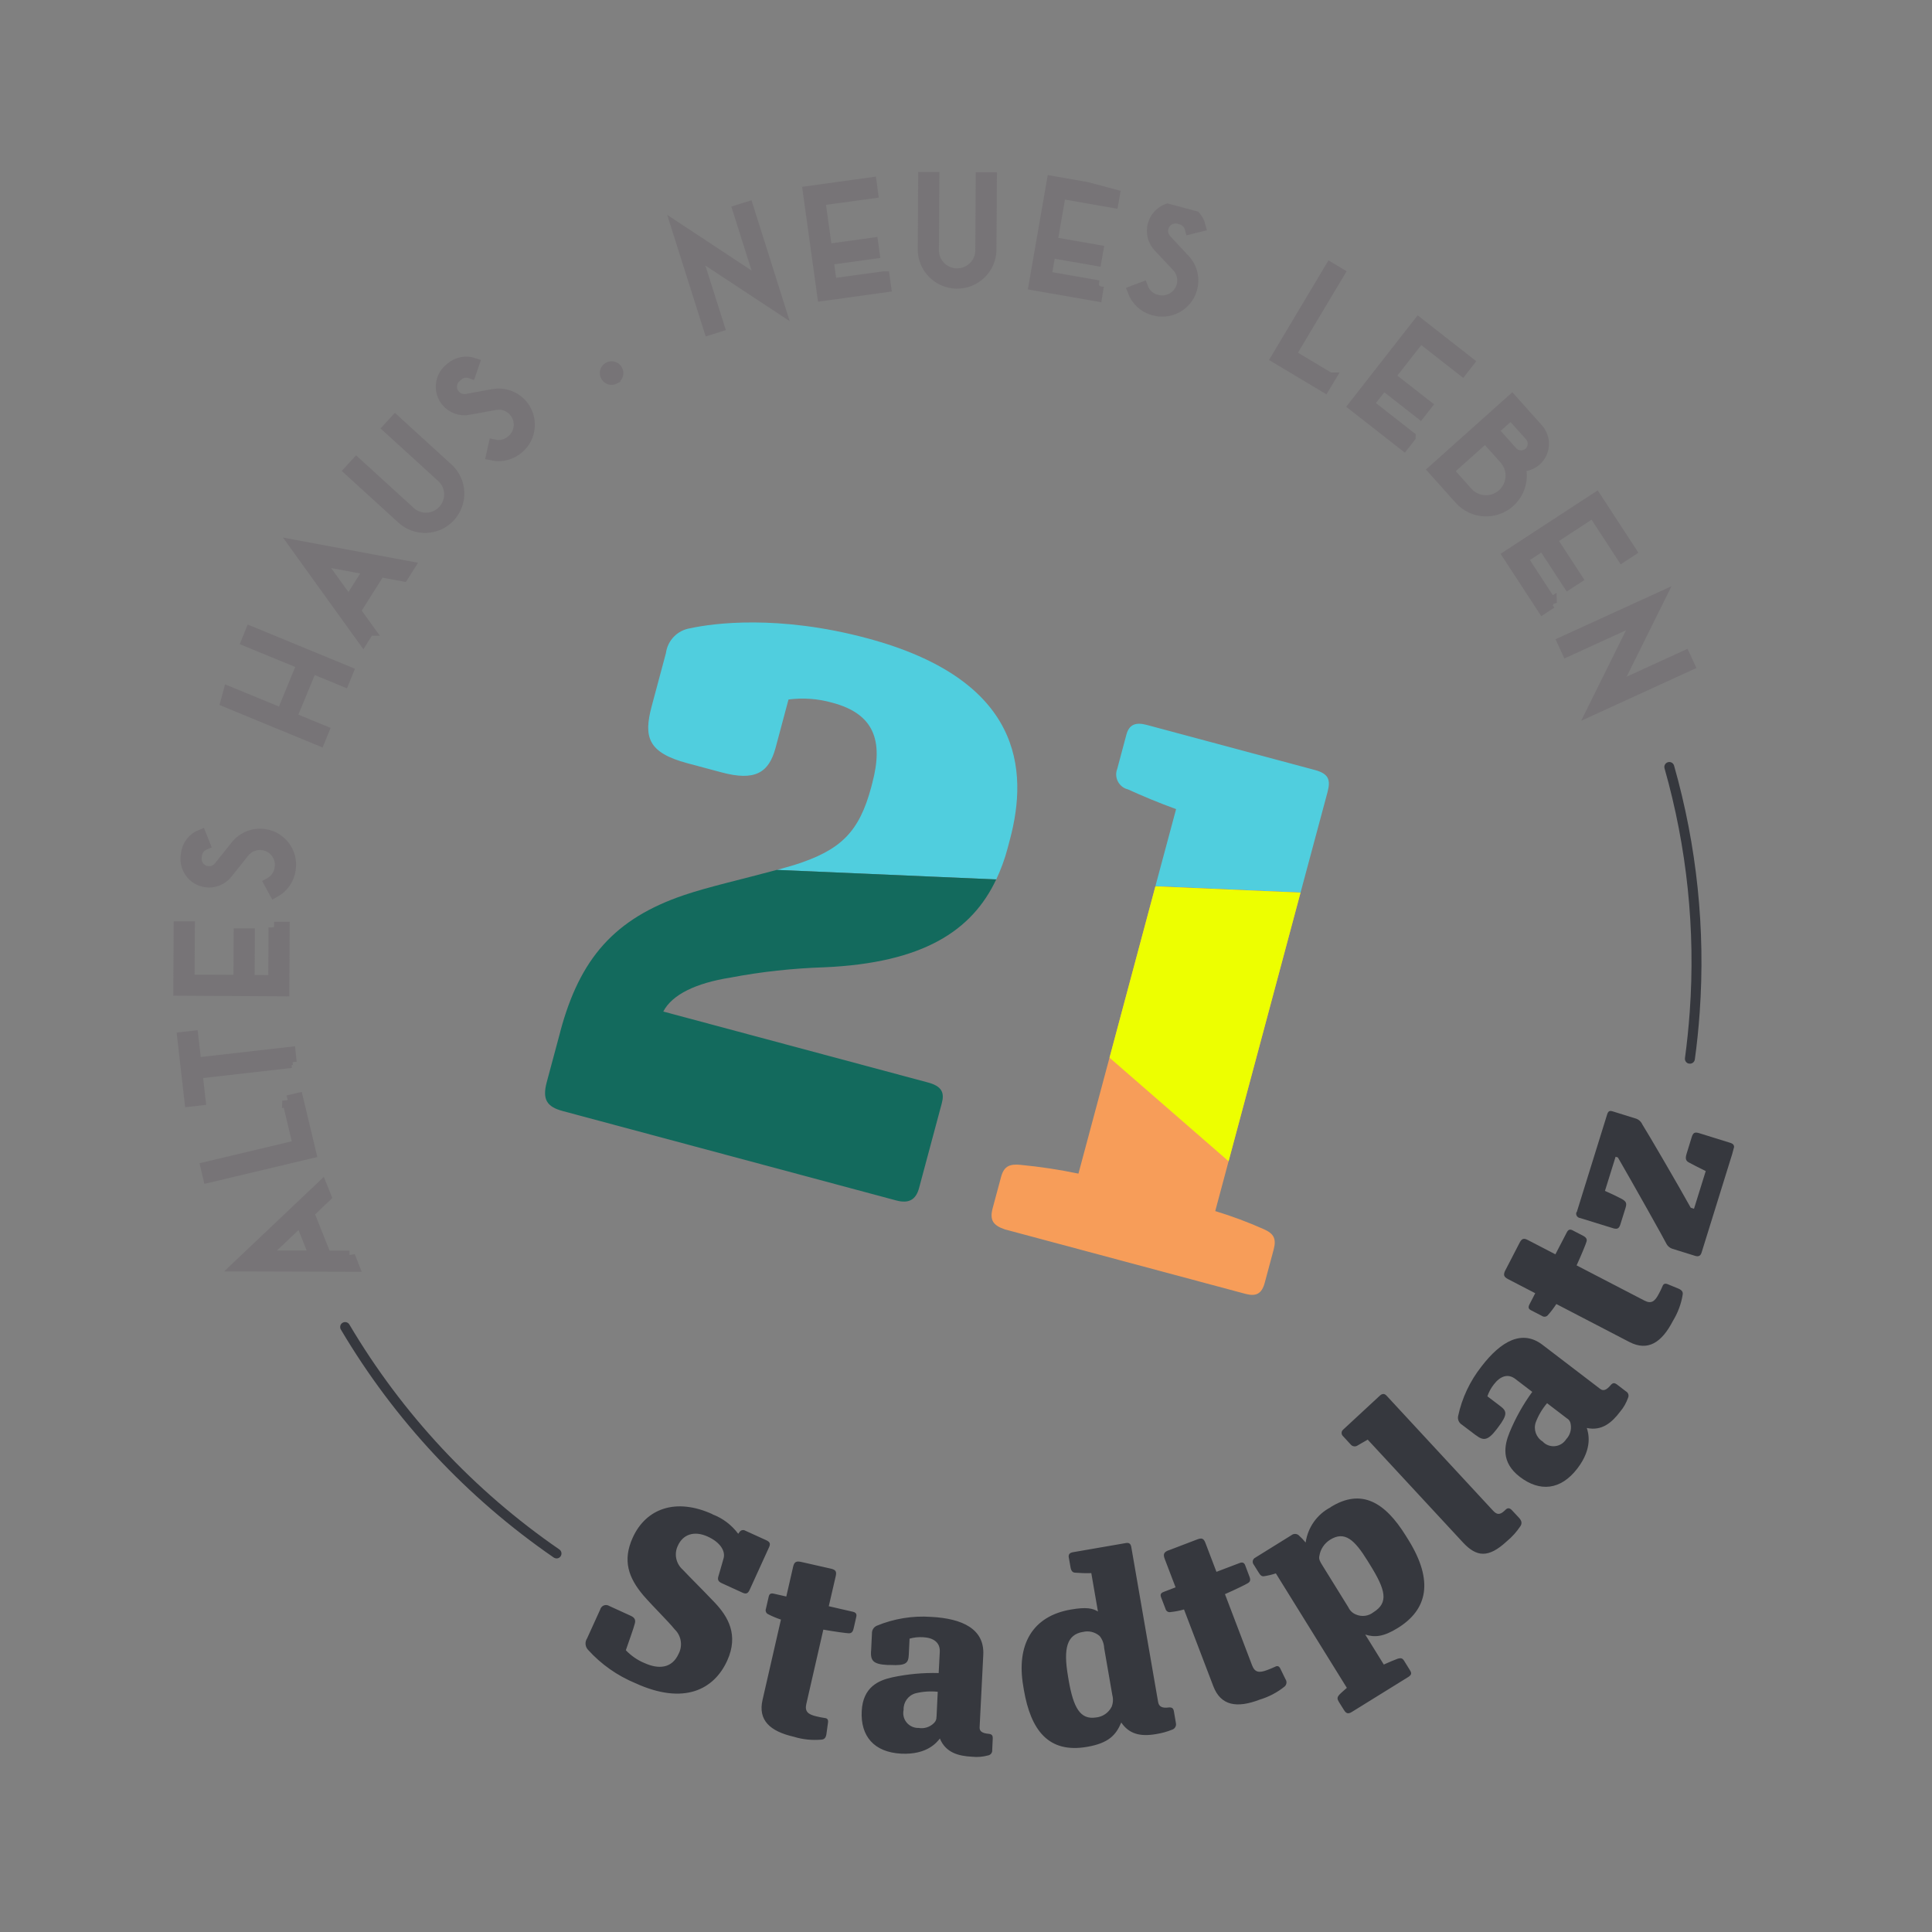 <?xml version="1.0" encoding="UTF-8"?>
<svg xmlns="http://www.w3.org/2000/svg" xmlns:xlink="http://www.w3.org/1999/xlink" id="Ebene_1" viewBox="0 0 226.96 227">
  <rect x="0" y="0" width="226.96" height="227" fill="#808080" stroke="none"/>
  <defs>
    <style>
      .cls-1, .cls-2 {
        fill: none;
      }

      .cls-3 {
        fill: #777477;
      }

      .cls-4 {
        fill: #36383e;
      }

      .cls-2 {
        stroke: #777477;
        stroke-miterlimit: 3.33;
        stroke-width: 1.32px;
      }

      .cls-5 {
        fill: #f79d59;
      }

      .cls-6 {
        clip-path: url(#clippath-1);
      }

      .cls-7 {
        fill: #50cede;
      }

      .cls-8 {
        fill: #136a5d;
      }

      .cls-9 {
        fill: #edff00;
      }

      .cls-10 {
        clip-path: url(#clippath);
      }
    </style>
    <clipPath id="clippath">
      <rect class="cls-1" x="20.8" y="20.85" width="185.36" height="185.3" transform="translate(-25.52 193.74) rotate(-75)"></rect>
    </clipPath>
    <clipPath id="clippath-1">
      <rect class="cls-1" x="20.8" y="20.85" width="185.36" height="185.3" transform="translate(-25.52 193.74) rotate(-75)"></rect>
    </clipPath>
  </defs>
  <g id="Gruppe_7138">
    <g id="Gruppe_7133">
      <g class="cls-10">
        <g id="Gruppe_7124">
          <g id="Gruppe_7121">
            <path id="Pfad_11955" class="cls-7" d="M152.78,104.86l3.17-11.81c.37-1.4.18-2.15-1.5-2.6l-19.73-5.29c-1.3-.35-2.08-.06-2.4,1.15l-1.07,4c-.37.93.09,1.98,1.02,2.35.07.03.15.05.23.07,1.6.73,3.57,1.56,5.66,2.32l-2.43,9.05,17.05.75ZM117.04,103.3c.55-1.18,1-2.4,1.33-3.66l.27-1.02c2.19-8.19,1.44-18.77-16.8-23.65-10.42-2.79-18.08-1.75-20.73-1.17-1.5.22-2.68,1.41-2.88,2.92l-1.67,6.23c-.97,3.63-.47,5.46,4.19,6.71l4,1.07c3.91,1.05,5.56.09,6.36-2.88l1.52-5.68c1.74-.22,3.5-.09,5.18.39,4.84,1.3,6,4.4,4.66,9.43l-.12.47c-1.42,5.3-3.58,7.42-9.03,9.15-.67.2-1.36.39-2.05.58l25.77,1.12Z"></path>
          </g>
          <g id="Gruppe_7122">
            <path id="Pfad_11956" class="cls-8" d="M65.83,121.16l-1.6,5.96c-.55,2.05.02,2.9,1.88,3.4l39.17,10.5c1.49.4,2.32-.08,2.69-1.47l2.67-9.96c.32-1.21.03-1.99-1.64-2.43l-31.08-8.33c1.04-2.02,3.89-3.35,7.85-3.98,3.66-.7,7.37-1.1,11.09-1.22,11.55-.51,17.32-4.27,20.17-10.32l-25.78-1.12c-3.91,1.06-8.07,2-10.86,2.95-8.22,2.78-12.28,7.48-14.57,16.04"></path>
          </g>
          <g id="Gruppe_7123">
            <path id="Pfad_11957" class="cls-5" d="M117.61,138.22l-1,3.72c-.37,1.4.06,2.01,1.43,2.48l28.29,7.58c1.21.32,1.89,0,2.24-1.29l1.05-3.91c.35-1.3,0-1.89-1.15-2.4-1.86-.83-3.77-1.54-5.71-2.13l10.02-37.41-17.05-.74-9.04,33.75c-2.25-.47-4.52-.81-6.81-1.03-1.17-.11-1.92.08-2.27,1.39"></path>
          </g>
        </g>
      </g>
      <g id="Gruppe_7125">
        <path id="Pfad_11959" class="cls-9" d="M144.33,136.41l8.45-31.55-17.05-.74-5.39,20.13,13.99,12.17Z"></path>
      </g>
      <g class="cls-6">
        <g id="Gruppe_7132">
          <g id="Gruppe_7126">
            <path id="Pfad_11960" class="cls-3" d="M41.06,147.58h-2.79s-2.03-5.09-2.03-5.09l2.02-1.92-.47-1.17-9.81,9.3,13.54.04-.46-1.17ZM30.9,147.55l4.42-4.2,1.68,4.21h-6.11ZM33.82,129.32l1.25,5.24-10.84,2.58.27,1.14,11.98-2.85-1.52-6.37-1.14.27ZM34.2,124.8l-.13-1.16-11.07,1.26-.36-3.15-1.16.13.85,7.46,1.16-.13-.36-3.15,11.08-1.26ZM32.21,108.95l-.04,6.26-2.92-.02.03-5.47h-1.17s-.03,5.46-.03,5.46l-5.88-.03.03-6.26h-1.17s-.04,7.42-.04,7.42l12.31.07.04-7.43h-1.17ZM32.92,102c-.11.75-.57,1.4-1.23,1.76l.56,1.03c.99-.54,1.66-1.5,1.83-2.62v-.04c.31-1.96-1.04-3.79-3-4.08-1.27-.19-2.54.31-3.34,1.31l-1.98,2.48c-.53.66-1.49.77-2.16.24-.43-.34-.64-.88-.56-1.42l.04-.27c.08-.54.44-.99.94-1.2l-.43-1.08c-.89.36-1.52,1.16-1.66,2.11l-.04.27c-.22,1.47.79,2.85,2.26,3.08.96.15,1.92-.23,2.52-.99l1.98-2.48c.84-1.04,2.36-1.21,3.4-.38.67.54,1.01,1.4.88,2.25v.04ZM36.62,78.44l3.78,1.56.44-1.08-11.38-4.69-.44,1.08,6.52,2.68-2.41,5.87-6.52-2.68-.45,1.08,11.38,4.69.44-1.08-3.79-1.56,2.42-5.86ZM43.33,74.02l-1.63-2.26,2.92-4.63,2.74.51.67-1.06-13.29-2.48,7.91,10.99.67-1.07ZM37.4,65.78l5.99,1.12-2.42,3.83-3.57-4.95ZM51.81,55.92c1.2.98,1.37,2.74.39,3.94-.98,1.2-2.74,1.37-3.94.39-.08-.06-.15-.13-.22-.2l-6.17-5.63-.79.86,6.17,5.63c1.62,1.48,4.13,1.36,5.6-.25,1.48-1.62,1.36-4.13-.25-5.6l-6.17-5.63-.79.86,6.16,5.62ZM60.12,51.77c-.58.49-1.35.69-2.09.52l-.25,1.14c1.1.25,2.24-.04,3.1-.77l.03-.03c1.51-1.28,1.69-3.55.41-5.06-.83-.97-2.11-1.43-3.37-1.21l-3.12.57c-.83.15-1.63-.4-1.78-1.23-.1-.54.1-1.09.52-1.44l.21-.18c.41-.35.98-.46,1.5-.28l.38-1.1c-.9-.31-1.91-.12-2.64.49l-.21.18c-1.14.96-1.28,2.67-.32,3.8.63.74,1.6,1.09,2.55.91l3.12-.57c1.31-.24,2.57.63,2.81,1.95.16.85-.16,1.72-.81,2.28l-.03.03ZM72.21,44.45c.35-.2.46-.64.26-.99s-.64-.46-.99-.26c-.35.2-.46.64-.26.99.2.35.64.46.99.27h0M81.67,29.62l9.91,6.53-3.73-11.8-1.11.35,2.74,8.65-9.91-6.53,3.76,11.88,1.11-.35-2.77-8.73ZM103.85,32.53l-6.19.85-.4-2.89,5.41-.75-.16-1.16-5.41.75-.81-5.83,6.2-.85-.16-1.16-7.36,1.02,1.69,12.19,7.36-1.02-.16-1.15ZM115.23,29.25c.08,1.54-1.11,2.86-2.66,2.93-1.54.08-2.86-1.11-2.93-2.66,0-.1,0-.21,0-.31l.05-8.35h-1.17s-.05,8.34-.05,8.34c-.05,2.19,1.69,4,3.88,4.05,2.19.05,4-1.69,4.05-3.88,0-.04,0-.08,0-.13l.05-8.35h-1.17s-.05,8.34-.05,8.34ZM129.03,33.59l-6.17-1.08.5-2.88,5.39.94.2-1.15-5.39-.94,1.01-5.8,6.17,1.08.2-1.15-7.32-1.28-2.11,12.13,7.32,1.28.19-1.15ZM135.78,35.26c-.73-.22-1.31-.76-1.57-1.47l-1.09.41c.39,1.05,1.25,1.86,2.33,2.18h.04c1.9.58,3.9-.49,4.47-2.39.37-1.23.06-2.56-.82-3.49l-2.16-2.32c-.58-.62-.55-1.59.07-2.17.4-.37.97-.51,1.49-.35l.26.08c.52.16.92.58,1.05,1.11l1.13-.28c-.23-.93-.93-1.67-1.84-1.95l-.26-.08c-1.43-.44-2.94.36-3.37,1.79-.29.93-.05,1.94.62,2.65l2.17,2.31c.91.97.87,2.51-.11,3.42-.63.59-1.53.8-2.36.55h-.04ZM156.19,44.42l-4.62-2.76,5.72-9.57-1-.6-6.31,10.57,5.62,3.36.6-1ZM165.64,51.32l-4.93-3.86,1.8-2.3,4.31,3.37.72-.92-4.31-3.37,3.62-4.63,4.93,3.86.72-.92-5.85-4.58-7.58,9.7,5.85,4.58.72-.92ZM177.32,58.96c1.18-1.06,1.66-2.7,1.22-4.23,1.44.09,2.67-1.01,2.76-2.44.04-.69-.2-1.38-.66-1.89l-3.03-3.39-9.17,8.2,3.06,3.42c1.52,1.7,4.13,1.85,5.84.33h0ZM177.5,48.65l2.26,2.52c.53.59.48,1.5-.11,2.03-.59.53-1.5.48-2.03-.11h0l-2.26-2.52,2.14-1.92ZM174.49,51.35l2.28,2.55c1.09,1.22.99,3.09-.23,4.18-1.22,1.09-3.09.99-4.18-.23l-2.28-2.55,4.42-3.95ZM182.23,70.84l-3.42-5.24,2.44-1.6,2.99,4.58.98-.64-2.99-4.58,4.93-3.22,3.42,5.24.98-.64-4.06-6.22-10.31,6.73,4.06,6.22.98-.64ZM192.43,72.67l-5.27,10.63,11.25-5.15-.49-1.06-8.25,3.78,5.27-10.63-11.33,5.18.49,1.06,8.32-3.81Z"></path>
          </g>
          <g id="Gruppe_7127">
            <path id="Pfad_11961" class="cls-2" d="M41.06,147.58h-2.79s-2.03-5.09-2.03-5.09l2.02-1.92-.47-1.17-9.81,9.3,13.54.04-.46-1.17ZM30.9,147.55l4.42-4.2,1.68,4.21h-6.11ZM33.82,129.32l1.25,5.24-10.84,2.58.27,1.14,11.98-2.85-1.52-6.37-1.14.27ZM34.2,124.8l-.13-1.16-11.07,1.26-.36-3.15-1.16.13.85,7.46,1.16-.13-.36-3.15,11.08-1.26ZM32.21,108.95l-.04,6.26-2.92-.02.03-5.47h-1.17s-.03,5.46-.03,5.46l-5.88-.03.03-6.26h-1.17s-.04,7.42-.04,7.42l12.31.07.04-7.43h-1.17ZM32.92,102c-.11.75-.57,1.4-1.23,1.76l.56,1.03c.99-.54,1.66-1.5,1.83-2.62v-.04c.31-1.96-1.04-3.79-3-4.08-1.27-.19-2.54.31-3.34,1.31l-1.98,2.48c-.53.66-1.49.77-2.16.24-.43-.34-.64-.88-.56-1.42l.04-.27c.08-.54.44-.99.94-1.2l-.43-1.08c-.89.36-1.52,1.16-1.66,2.11l-.04.27c-.22,1.47.79,2.85,2.26,3.08.96.15,1.92-.23,2.52-.99l1.98-2.48c.84-1.04,2.36-1.21,3.4-.38.67.54,1.01,1.4.88,2.25v.04ZM36.62,78.44l3.78,1.56.44-1.08-11.38-4.69-.44,1.08,6.52,2.68-2.41,5.87-6.52-2.68-.45,1.08,11.38,4.69.44-1.08-3.79-1.56,2.42-5.86ZM43.33,74.02l-1.63-2.26,2.92-4.63,2.74.51.67-1.06-13.29-2.48,7.91,10.99.67-1.07ZM37.4,65.78l5.99,1.12-2.42,3.83-3.57-4.95ZM51.81,55.92c1.2.98,1.37,2.74.39,3.94-.98,1.2-2.74,1.37-3.94.39-.08-.06-.15-.13-.22-.2l-6.17-5.63-.79.86,6.17,5.63c1.62,1.48,4.13,1.36,5.6-.25,1.48-1.62,1.36-4.13-.25-5.6l-6.17-5.63-.79.86,6.16,5.62ZM60.12,51.77c-.58.49-1.35.69-2.09.52l-.25,1.14c1.1.25,2.24-.04,3.1-.77l.03-.03c1.51-1.28,1.69-3.55.41-5.06-.83-.97-2.11-1.43-3.37-1.21l-3.12.57c-.83.15-1.63-.4-1.78-1.23-.1-.54.1-1.09.52-1.44l.21-.18c.41-.35.98-.46,1.5-.28l.38-1.1c-.9-.31-1.91-.12-2.64.49l-.21.18c-1.14.96-1.28,2.67-.32,3.8.63.74,1.6,1.09,2.55.91l3.12-.57c1.31-.24,2.57.63,2.81,1.95.16.85-.16,1.72-.81,2.28l-.03.03ZM72.21,44.45c.35-.2.46-.64.26-.99s-.64-.46-.99-.26c-.35.2-.46.64-.26.99.2.35.64.46.99.27h0ZM81.67,29.62l9.91,6.53-3.73-11.8-1.11.35,2.74,8.65-9.91-6.53,3.76,11.88,1.11-.35-2.77-8.73ZM103.85,32.53l-6.19.85-.4-2.89,5.41-.75-.16-1.16-5.41.75-.81-5.83,6.2-.85-.16-1.16-7.36,1.02,1.69,12.19,7.36-1.02-.16-1.15ZM115.23,29.25c.08,1.54-1.11,2.86-2.66,2.93-1.54.08-2.86-1.11-2.93-2.66,0-.1,0-.21,0-.31l.05-8.35h-1.17s-.05,8.34-.05,8.34c-.05,2.19,1.69,4,3.88,4.05,2.19.05,4-1.69,4.05-3.88,0-.04,0-.08,0-.13l.05-8.35h-1.17s-.05,8.34-.05,8.34ZM129.03,33.59l-6.17-1.08.5-2.88,5.39.94.2-1.15-5.39-.94,1.01-5.8,6.17,1.08.2-1.15-7.32-1.28-2.11,12.13,7.32,1.28.19-1.15ZM135.78,35.26c-.73-.22-1.31-.76-1.57-1.47l-1.09.41c.39,1.05,1.25,1.86,2.33,2.18h.04c1.9.58,3.9-.49,4.47-2.39.37-1.23.06-2.56-.82-3.49l-2.16-2.32c-.58-.62-.55-1.59.07-2.17.4-.37.97-.51,1.49-.35l.26.08c.52.16.92.58,1.05,1.11l1.13-.28c-.23-.93-.93-1.67-1.84-1.95l-.26-.08c-1.43-.44-2.94.36-3.37,1.79-.29.93-.05,1.94.62,2.65l2.17,2.31c.91.97.87,2.51-.11,3.42-.63.59-1.53.8-2.36.55h-.04ZM156.19,44.42l-4.62-2.76,5.72-9.57-1-.6-6.31,10.57,5.62,3.36.6-1ZM165.64,51.32l-4.93-3.86,1.8-2.3,4.31,3.37.72-.92-4.31-3.37,3.62-4.63,4.93,3.86.72-.92-5.85-4.58-7.58,9.7,5.85,4.58.72-.92ZM177.32,58.96c1.18-1.06,1.66-2.7,1.22-4.23,1.44.09,2.67-1.01,2.76-2.44.04-.69-.2-1.38-.66-1.89l-3.03-3.39-9.17,8.2,3.06,3.42c1.52,1.7,4.13,1.84,5.83.32h0ZM177.5,48.65l2.26,2.52c.53.59.48,1.5-.11,2.03-.59.53-1.5.48-2.03-.11h0l-2.26-2.52,2.14-1.92ZM174.49,51.35l2.28,2.55c1.09,1.22.99,3.09-.23,4.18-1.22,1.09-3.09.99-4.18-.23l-2.28-2.55,4.42-3.95ZM182.23,70.84l-3.42-5.24,2.44-1.6,2.99,4.58.98-.64-2.99-4.58,4.93-3.22,3.42,5.24.98-.64-4.06-6.22-10.31,6.73,4.06,6.22.98-.64ZM192.43,72.67l-5.27,10.63,11.25-5.15-.49-1.06-8.25,3.78,5.27-10.63-11.33,5.18.49,1.06,8.32-3.81Z"></path>
          </g>
          <g id="Gruppe_7128">
            <path id="Pfad_11962" class="cls-4" d="M83.7,177.88c-4.27-1.95-7.8-.7-9.37,2.75-1.23,2.7-.49,4.73,1.25,6.79,1.23,1.41,2.9,3.02,3.68,3.99.78.75.96,1.93.45,2.89-.78,1.71-2.36,1.81-3.99,1.07-.83-.34-1.58-.86-2.2-1.51.39-1.15.88-2.46,1.05-3.12.11-.39.04-.69-.46-.92l-2.56-1.17c-.33-.2-.76-.09-.96.24-.03.04-.05.09-.06.14l-1.56,3.43c-.28.42-.24.97.1,1.34,1.54,1.71,3.45,3.05,5.57,3.93,5.74,2.62,9.25.72,10.78-2.63,1.39-3.04.09-5.19-1.42-6.8-1.72-1.81-2.97-3.02-3.79-3.9-.81-.71-1.05-1.88-.57-2.84.6-1.32,1.92-1.77,3.5-1.05,1.49.68,2.08,1.7,1.87,2.52-.24.91-.44,1.5-.63,2.19-.09.33-.02.57.4.76l2.45,1.12c.42.19.64.09.83-.33l2.27-4.98c.21-.45.13-.65-.35-.87l-2.42-1.1c-.22-.14-.52-.08-.67.13l-.17.23c-.77-1.03-1.81-1.83-3.02-2.28M94.13,183.49c-.6-.14-.83,0-.96.57l-.8,3.49-1.45-.33c-.39-.09-.55.03-.62.36l-.32,1.39c-.1.25.01.55.26.66.48.25.99.46,1.5.63l-2.16,9.43c-.55,2.38.86,3.69,3.66,4.33,1.06.33,2.18.44,3.28.34.29-.03.48-.17.56-.63l.19-1.38c.05-.37-.11-.5-.39-.53-.33-.05-.65-.11-.97-.19-.99-.23-1.39-.57-1.19-1.45l2-8.74c1.28.23,2.63.41,2.98.43.32,0,.48-.14.58-.57l.31-1.36c.07-.3-.01-.51-.4-.6l-2.83-.65.82-3.55c.12-.54-.02-.73-.56-.86l-3.49-.79ZM102.32,193.98c-.05,1.08.23,1.53,1.93,1.61h.31c1.94.11,2.15-.25,2.2-1.21l.09-1.88c.52-.15,1.05-.2,1.59-.17,1.23.06,2.01.63,1.96,1.71l-.13,2.5c-1.83-.05-3.65.12-5.44.5-1.6.35-3.46,1.13-3.6,3.97-.15,2.93,1.43,4.83,4.64,5,3.09.15,4.21-1.37,4.54-1.78.69,1.67,2.19,2.06,3.79,2.14.63.07,1.26.01,1.86-.15.32-.05.54-.34.5-.66l.06-1.27c.02-.4-.07-.56-.46-.61-.83-.07-1.1-.33-1.08-.77l.43-8.52c.15-2.99-2.39-4.26-6.15-4.45-2.17-.15-4.35.21-6.36,1.04-.37.16-.59.53-.57.93l-.1,2.07ZM110.01,201.67c.02.27-.08.54-.28.73-.47.48-1.14.7-1.8.59-.97.03-1.79-.72-1.82-1.69,0-.15,0-.3.04-.44-.04-.89.54-1.7,1.4-1.94.85-.21,1.73-.27,2.61-.18l-.14,2.94ZM126.07,182.34c-.4.07-.53.22-.53.53l.22,1.25c.07.4.23.62.55.63.63.05,1.26.07,1.89.05l.78,4.51c-.6-.37-1.35-.55-3.18-.23-4.51.77-6.44,4.12-5.59,9.02l.07.43c.81,4.69,2.86,7.47,7.42,6.68,2.56-.44,3.4-1.4,4.02-2.86.88,1.29,2.14,1.7,4.09,1.36.64-.1,1.27-.27,1.86-.51.35-.1.56-.46.46-.82,0,0,0-.01,0-.02l-.22-1.28c-.06-.37-.19-.53-.59-.5-.86.12-1.18-.14-1.27-.63l-3.15-18.2c-.07-.4-.25-.55-.65-.48l-6.18,1.07ZM127.19,191.72c.7-.19,1.45,0,1.99.47.32.4.51.9.53,1.41l.96,5.54c.12.45.09.93-.08,1.36-.36.71-1.06,1.19-1.85,1.26-1.84.28-2.64-1.14-3.2-4.37l-.08-.49c-.56-3.26-.12-4.87,1.74-5.19M137.3,182.11c-.58.22-.68.46-.48,1.01l1.28,3.35-1.38.53c-.38.14-.44.33-.32.65l.51,1.33c.06.27.31.45.58.4.54-.06,1.08-.16,1.6-.31l3.44,9.01c.88,2.31,2.78,2.61,5.46,1.58,1.06-.32,2.06-.84,2.92-1.54.25-.22.29-.59.1-.86l-.6-1.23c-.16-.34-.37-.36-.62-.23-.3.14-.6.27-.91.38-.95.37-1.47.3-1.79-.54l-3.19-8.37c1.19-.52,2.42-1.12,2.71-1.3.27-.17.32-.38.16-.78l-.49-1.3c-.11-.29-.29-.42-.67-.27l-2.71,1.03-1.3-3.41c-.2-.52-.43-.6-.95-.4l-3.35,1.28ZM156.31,177.07c-1.59.82-2.68,2.37-2.93,4.14-.25-.31-.53-.6-.83-.87-.24-.19-.59-.19-.83,0l-4.25,2.64c-.27.13-.38.44-.26.71.02.05.05.09.08.13l.62.99c.18.29.36.4.61.35.46-.07.92-.18,1.36-.33l8.34,13.45c-.23.21-.62.53-.88.8-.28.32-.27.5-.05.86l.59.94c.24.39.46.51.91.24l6.62-4.1c.42-.26.44-.46.23-.8l-.7-1.13c-.21-.34-.42-.32-.73-.24-.42.15-1.02.41-1.65.69l-2.18-3.52c1.09.34,2.11.29,3.82-.77,3.49-2.16,4.26-5.51,1.24-10.37l-.28-.45c-2.46-3.97-5.23-5.63-8.85-3.38M156.25,180.88c1.71-1.06,2.86-.03,4.42,2.5l.29.47c1.81,2.92,2.2,4.42.38,5.55-.58.46-1.38.56-2.06.26-.39-.16-.7-.45-.88-.84l-3.06-4.94c-.26-.42-.44-.71-.35-1.09.12-.79.58-1.48,1.26-1.91M157.76,167.97c-.2.19-.21.51-.02.71,0,0,.01.01.02.02l.92,1c.2.23.53.28.78.12.33-.18.65-.39,1.21-.7l11.19,12.08c1.6,1.72,2.99,1.86,5.14-.13.63-.52,1.17-1.12,1.62-1.8.18-.3.17-.58-.16-.95l-.82-.88c-.27-.29-.49-.35-.76-.1l-.18.17c-.55.5-.89.4-1.31-.05l-12.51-13.51c-.27-.29-.54-.22-.79.01l-4.33,4.01ZM173.38,168.6c.86.66,1.39.67,2.42-.68l.19-.25c1.18-1.55,1-1.92.24-2.5l-1.5-1.14c.17-.51.43-.98.76-1.4.75-.98,1.66-1.3,2.52-.64l1.99,1.52c-1.08,1.48-1.97,3.08-2.67,4.77-.61,1.51-1.04,3.49,1.22,5.22,2.33,1.78,4.79,1.57,6.75-.99,1.88-2.45,1.26-4.25,1.11-4.76,1.77.38,2.94-.63,3.91-1.91.41-.48.72-1.03.93-1.62.14-.29.03-.63-.26-.78l-1-.77c-.32-.24-.5-.26-.77.04-.53.64-.9.71-1.24.45l-6.78-5.18c-2.38-1.82-4.87-.45-7.16,2.54-1.35,1.71-2.3,3.71-2.75,5.84-.08.39.1.79.44,1l1.65,1.25ZM184.07,166.62c.24.13.4.37.44.65.13.65-.07,1.33-.53,1.81-.52.82-1.61,1.06-2.43.54-.12-.08-.23-.17-.33-.28-.76-.47-1.1-1.4-.81-2.25.31-.82.76-1.58,1.33-2.25l2.33,1.78ZM176.85,149.2c-.28.55-.21.8.32,1.07l3.18,1.65-.68,1.32c-.18.36-.1.54.2.69l1.26.65c.22.16.53.13.71-.09.36-.4.69-.84.99-1.3l8.58,4.46c2.17,1.12,3.79.08,5.11-2.47.58-.95.98-2,1.15-3.09.05-.29-.05-.51-.47-.7l-1.29-.53c-.34-.14-.51-.02-.61.24-.13.3-.27.6-.43.89-.47.91-.9,1.21-1.7.79l-7.96-4.13c.54-1.18,1.06-2.44,1.16-2.78.09-.3-.02-.5-.4-.7l-1.23-.64c-.27-.14-.5-.12-.68.24l-1.34,2.58-3.24-1.68c-.49-.26-.72-.16-.97.33l-1.65,3.19ZM185.2,142.38c-.11.26.01.56.28.67.04.02.08.03.12.03l3.81,1.18c.5.16.77.14.94-.42l.61-1.95c.17-.56.07-.75-.45-1.05-.42-.23-1.32-.66-1.97-.94l1.25-4.01.27.08c1.83,3.16,5.54,9.78,5.67,10.08.15.32.43.56.77.66l2.63.82c.41.13.65,0,.77-.41l3.76-12.1c.12-.38.04-.64-.41-.77l-3.6-1.12c-.53-.17-.74-.1-.91.43l-.61,1.98c-.17.56-.1.84.29,1.03.41.23,1.09.57,1.96,1l-1.38,4.43-.38-.12c-1.56-2.81-5-8.7-5.69-9.79-.16-.36-.48-.63-.87-.72l-2.6-.81c-.38-.12-.54-.04-.67.38l-3.56,11.45Z"></path>
          </g>
          <g id="Gruppe_7129">
            <path id="Pfad_11963" class="cls-4" d="M65.23,183.05c-.06-.02-.12-.04-.18-.08-10.18-7.01-18.71-16.14-25-26.77-.17-.27-.09-.63.18-.8.27-.17.63-.09.8.18,0,0,.01.02.02.03,6.21,10.49,14.62,19.5,24.66,26.41.26.18.33.54.15.8-.14.21-.39.3-.63.23"></path>
          </g>
          <g id="Gruppe_7130">
            <path id="Pfad_11964" class="cls-4" d="M198.36,124.94c-.28-.08-.46-.35-.42-.64.24-1.78.43-3.61.56-5.44.69-9.63-.32-19.31-2.96-28.6-.09-.31.09-.63.4-.72.31-.09.63.09.72.4,2.68,9.42,3.7,19.23,3.01,28.99-.13,1.86-.32,3.72-.57,5.52-.04.32-.33.54-.65.5-.02,0-.05-.01-.07-.02"></path>
          </g>
          <g id="Gruppe_7131">
            <path id="Pfad_11965" class="cls-3" d="M198.02,76.97l-7.93,3.63,5.27-10.63-12,5.49.65,1.42,8.01-3.67-5.27,10.63,11.92-5.46-.64-1.41ZM190.53,65.79l1.3-.85-4.27-6.54-10.63,6.94,4.27,6.54,1.3-.85-3.42-5.24,2.12-1.39,2.99,4.58,1.3-.85-2.99-4.58,4.6-3.01,3.42,5.25ZM181.22,53.49c.5-1.02.32-2.24-.43-3.09l-3.16-3.54-9.46,8.47,3.19,3.56c1.59,1.77,4.32,1.93,6.11.34h0c1.16-1.05,1.67-2.64,1.34-4.17,1.04-.03,1.98-.64,2.43-1.58M174.48,51.76l2.15,2.41c1.03,1.13.95,2.88-.18,3.91-1.13,1.03-2.88.95-3.91-.18-.01-.01-.02-.03-.04-.04l-2.15-2.41,4.13-3.69ZM179.51,53.21c-.52.44-1.29.4-1.75-.11l-2.13-2.38,1.86-1.66,2.13,2.38c.46.51.41,1.3-.1,1.76,0,0,0,0,0,0M171.82,43.87l.96-1.22-6.15-4.81-7.82,10,6.16,4.81.96-1.22-4.93-3.86,1.56-2,4.31,3.37.96-1.22-4.31-3.37,3.39-4.33,4.93,3.85ZM156.45,44.49l-4.62-2.76,5.72-9.57-1.34-.8-6.51,10.9,5.95,3.56.79-1.34ZM136.96,26.58c.32-.52.95-.75,1.53-.58l.26.08c.45.14.8.51.92.97l.05.19,1.51-.37-.05-.19c-.25-.99-1-1.79-1.98-2.09l-.26-.08c-1.54-.45-3.15.42-3.6,1.96-.29.98-.04,2.04.65,2.79l2.17,2.31c.84.9.8,2.3-.1,3.15-.58.54-1.4.74-2.17.51h-.04c-.67-.21-1.2-.71-1.44-1.37l-.07-.18-1.46.54.07.18c.41,1.11,1.32,1.96,2.45,2.3h.04s.11.04.11.04c2.02.54,4.09-.65,4.63-2.67.34-1.26,0-2.61-.89-3.57l-2.17-2.31c-.41-.44-.48-1.11-.16-1.62M121.29,33.76l7.7,1.34.27-1.53-6.17-1.08.44-2.5,5.38.94.27-1.53-5.38-.94.94-5.42,6.17,1.07.27-1.53-7.7-1.34-2.18,12.51ZM114.51,33.02c1.3-.75,2.09-2.13,2.09-3.63l.05-8.54h-1.55s-.05,8.53-.05,8.53h0c0,1.44-1.18,2.6-2.62,2.59-1.44,0-2.6-1.18-2.59-2.62l.04-8.54h-1.55s-.05,8.52-.05,8.52c-.04,2.3,1.79,4.19,4.09,4.23.75.01,1.49-.18,2.14-.55M96.5,35.07l7.74-1.07-.21-1.54-6.2.86-.35-2.51,5.41-.75-.21-1.54-5.41.75-.76-5.45,6.2-.86-.21-1.54-7.74,1.07,1.74,12.57ZM91.93,36.76l-3.96-12.5-1.48.47,2.64,8.32-9.91-6.54,3.99,12.58,1.48-.47-2.66-8.39,9.9,6.54ZM72.32,44.76c.44-.26.58-.82.33-1.25-.12-.21-.32-.36-.55-.42h0c-.49-.13-.99.17-1.12.66-.13.49.17.99.66,1.12.23.06.48.03.69-.09h0ZM27.5,149.04l14.31.04-.62-1.56h-2.79s-1.93-4.85-1.93-4.85l2.02-1.92-.62-1.55-10.37,9.83ZM36.72,147.52l-5.34-.02,3.87-3.66,1.47,3.68ZM61.04,52.92c1.59-1.35,1.78-3.74.43-5.33-.87-1.03-2.23-1.51-3.56-1.27l-3.12.57c-.73.13-1.43-.35-1.56-1.08-.08-.47.09-.95.45-1.26l.21-.18c.36-.3.86-.4,1.31-.25l.18.06.51-1.47-.18-.06c-.97-.33-2.04-.13-2.82.53l-.21.18c-1.22,1.04-1.36,2.87-.31,4.09.67.78,1.7,1.15,2.71.97l3.12-.57c1.21-.22,2.37.58,2.59,1.79.14.78-.14,1.58-.75,2.1l-.03.03c-.53.45-1.24.63-1.92.48l-.19-.04-.33,1.52.19.04c1.16.26,2.36-.04,3.26-.81l.04-.03ZM52.73,55.05l-6.31-5.75-1.05,1.15,6.31,5.76h0c1.06.97,1.13,2.62.16,3.68-.97,1.06-2.62,1.13-3.68.16h0l-6.3-5.75-1.05,1.15,6.31,5.75c1.67,1.57,4.3,1.49,5.88-.18s1.49-4.3-.18-5.88c-.03-.03-.06-.06-.1-.09M48.36,66.59l-14.04-2.62,8.36,11.61.9-1.42-1.63-2.26,2.79-4.4,2.74.51.89-1.42ZM43.08,67.18l-2.12,3.35-3.12-4.33,5.24.98ZM41.1,78.95l-11.74-4.83-.59,1.44,6.52,2.68-2.27,5.51-6.52-2.68-.59,1.44,11.74,4.83.59-1.44-3.78-1.56,2.27-5.51,3.78,1.56.59-1.44ZM21.74,100.32l-.04.27c-.23,1.59.87,3.05,2.46,3.28,1.01.15,2.03-.25,2.67-1.05l1.98-2.48c.77-.96,2.17-1.12,3.13-.35.62.5.93,1.29.81,2.07v.04c-.11.69-.53,1.29-1.14,1.62l-.17.09.75,1.36.17-.09c1.04-.57,1.75-1.59,1.93-2.76v-.04c.32-2.07-1.11-3.99-3.17-4.3-1.33-.2-2.67.33-3.52,1.38l-1.98,2.48c-.46.58-1.3.67-1.88.21-.37-.3-.56-.77-.49-1.25l.04-.27c.07-.47.39-.87.82-1.05l.18-.07-.58-1.44-.18.07c-.95.39-1.62,1.24-1.78,2.26M22.44,108.84h-1.55s-.04,7.81-.04,7.81l12.7.07.04-7.81h-1.55s-.03,6.25-.03,6.25h-2.53s.03-5.48.03-5.48h-1.55s-.03,5.46-.03,5.46l-5.5-.03.02-6.26ZM22.8,121.68l-1.55.18.9,7.85,1.55-.18-.36-3.15,11.07-1.27-.18-1.54-11.08,1.26-.36-3.15ZM34.84,134.55l-10.84,2.58.36,1.51,12.35-2.94-1.61-6.75-1.51.36,1.25,5.23Z"></path>
          </g>
        </g>
      </g>
    </g>
  </g>
</svg>
